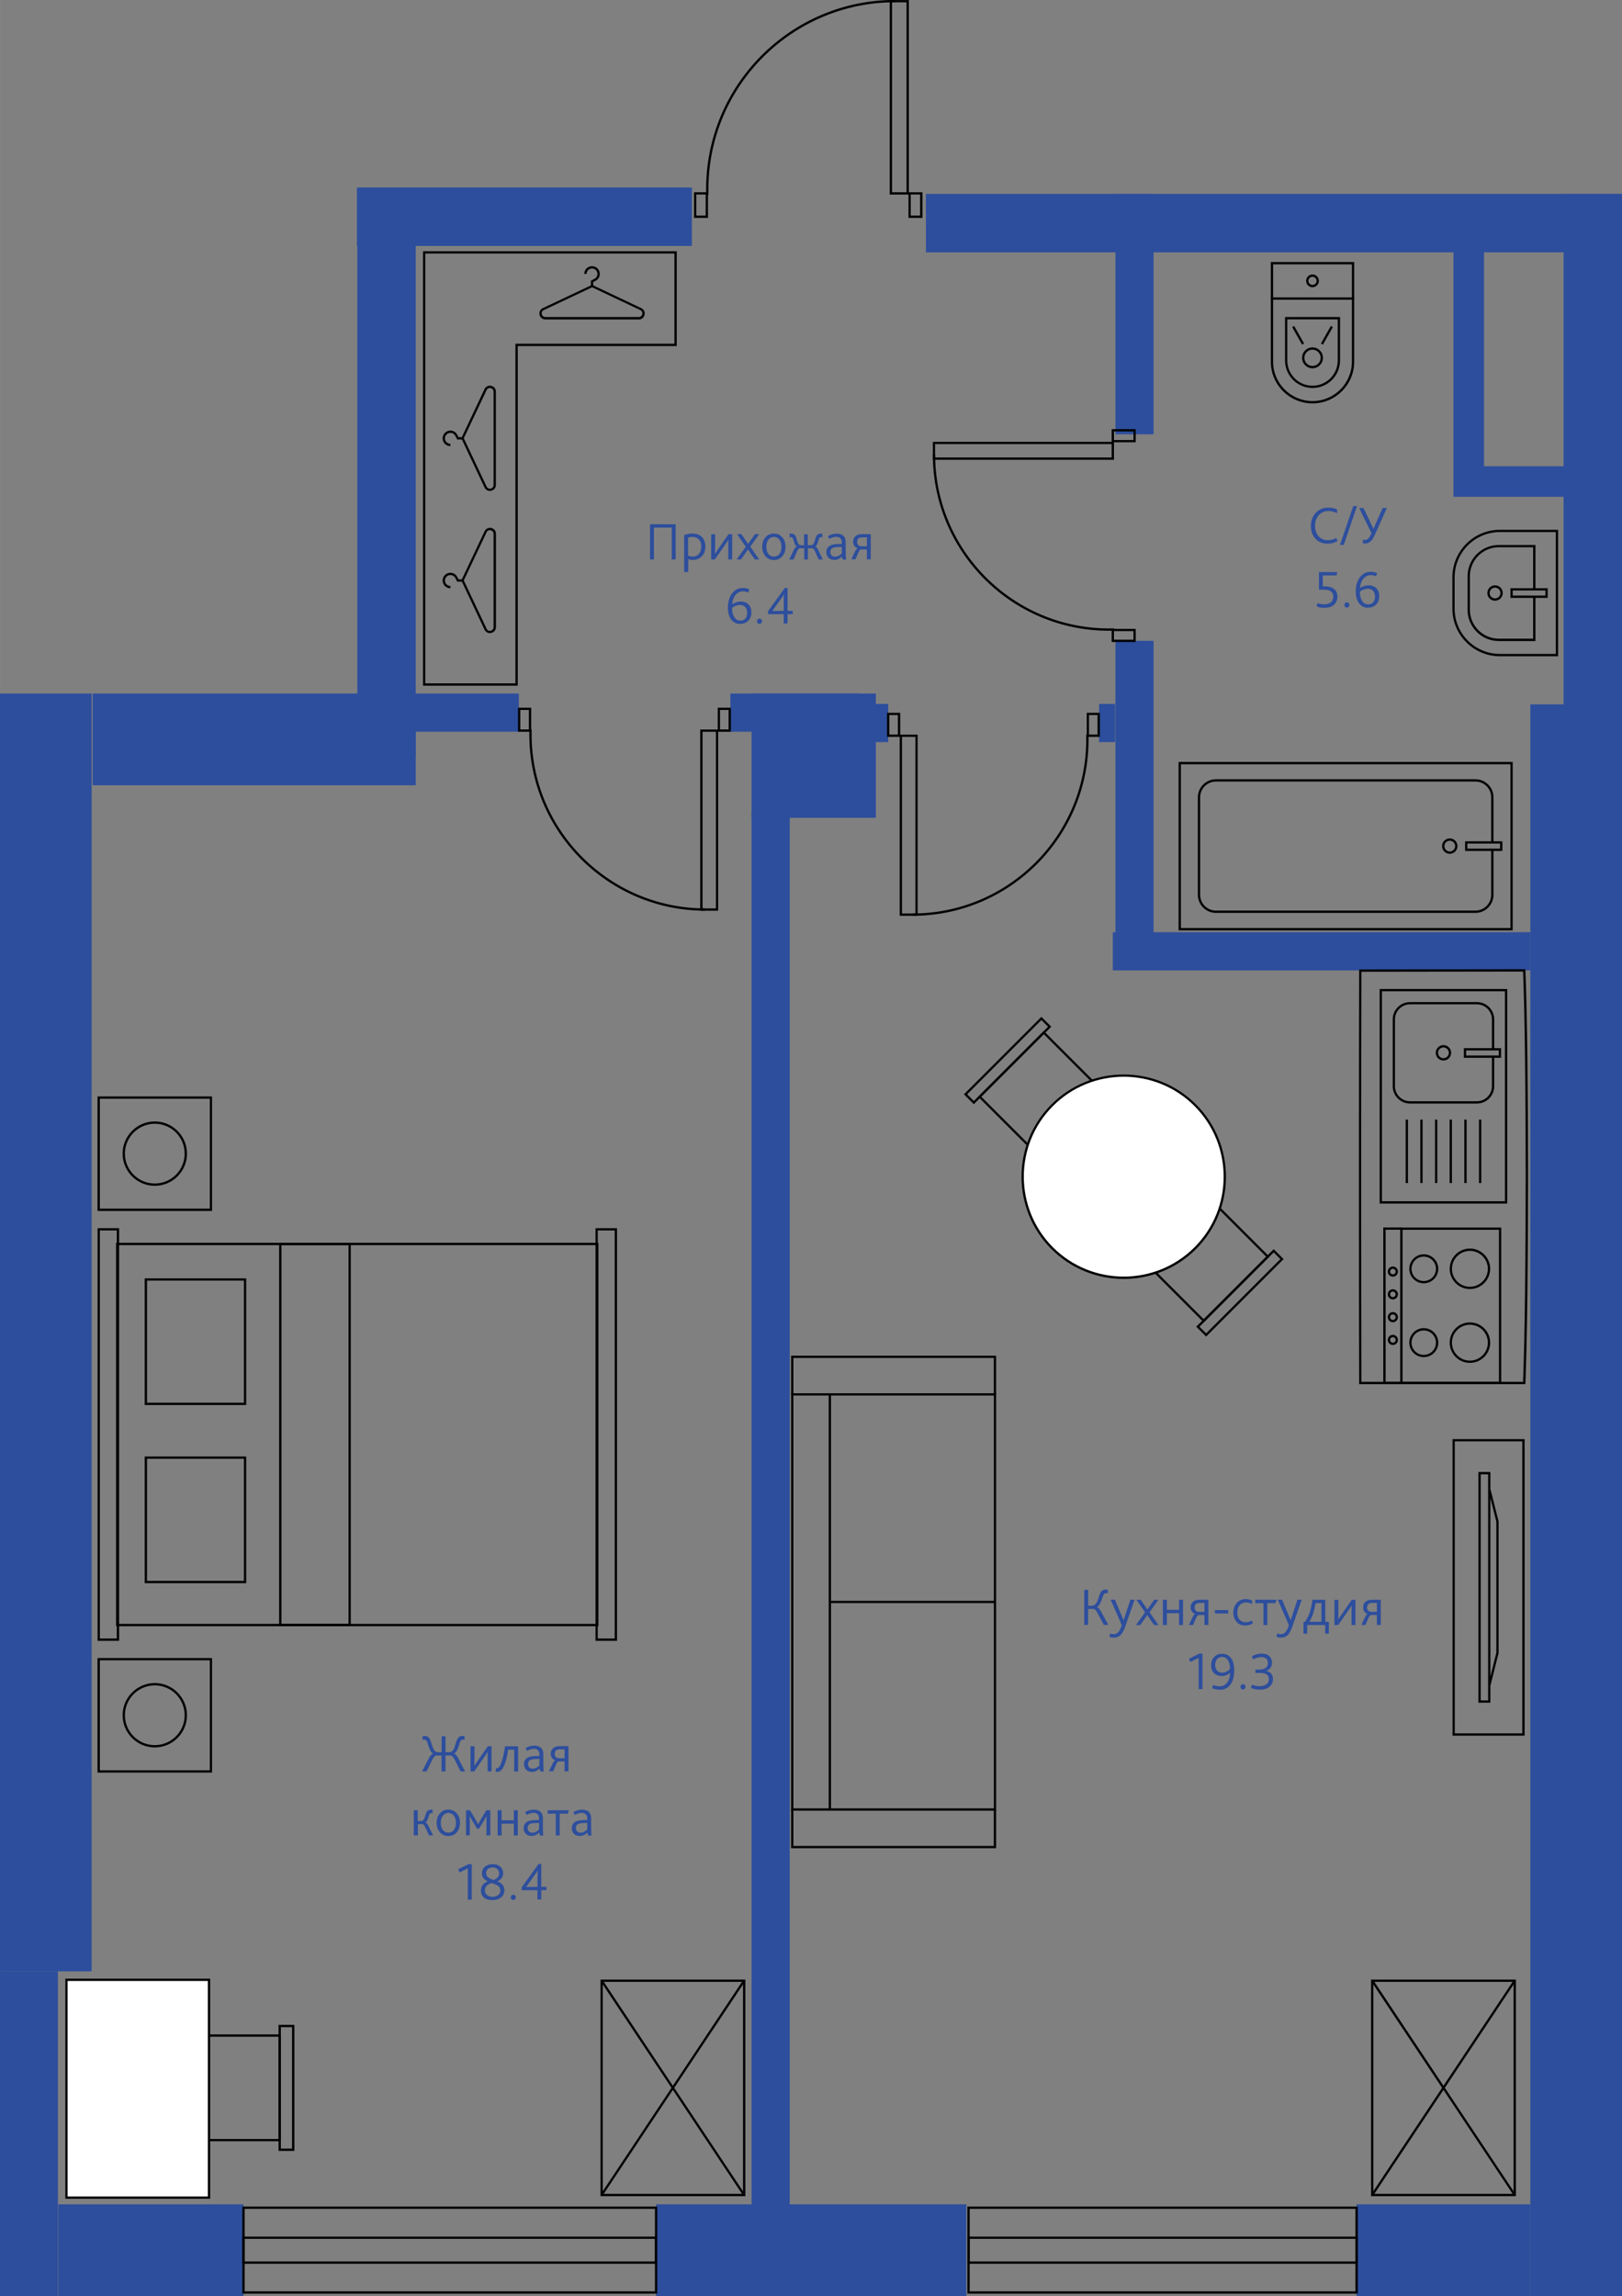 <?xml version="1.0" encoding="UTF-8"?> <!-- Creator: CorelDRAW 2021 (64-Bit) --> <svg xmlns="http://www.w3.org/2000/svg" xmlns:xlink="http://www.w3.org/1999/xlink" xmlns:xodm="http://www.corel.com/coreldraw/odm/2003" xml:space="preserve" width="75.038mm" height="106.193mm" style="shape-rendering:geometricPrecision; text-rendering:geometricPrecision; image-rendering:optimizeQuality; fill-rule:evenodd; clip-rule:evenodd" viewBox="0 0 223.21 315.89"><rect x="0" y="0" width="223.21" height="315.89" fill="#808080" stroke="none"/> <defs> <style type="text/css"> <![CDATA[ .fil1 {fill:#010101;fill-rule:nonzero} .fil0 {fill:#2D4E9D;fill-rule:nonzero} .fil2 {fill:white;fill-rule:nonzero} ]]> </style> </defs> <g id="Слой_x0020_1">  <polygon class="fil0" points="120.53,95.42 103.43,95.42 103.43,112.52 120.53,112.52 "></polygon> <polygon class="fil0" points="57.21,95.42 12.75,95.42 12.75,108.04 57.21,108.04 "></polygon> <polygon class="fil0" points="210.6,303.28 186.68,303.28 186.68,315.89 210.6,315.89 "></polygon> <polygon class="fil0" points="33.51,303.28 8.01,303.28 8.01,315.89 33.51,315.89 "></polygon> <polygon class="fil0" points="103.43,305.05 108.68,305.05 108.68,111.59 103.43,111.59 "></polygon> <polygon class="fil0" points="49.17,100.67 71.4,100.67 71.4,95.42 49.17,95.42 "></polygon> <polygon class="fil0" points="120.03,102.1 122.23,102.1 122.23,96.85 120.03,96.85 "></polygon> <polygon class="fil0" points="151.25,102.1 153.45,102.1 153.45,96.85 151.25,96.85 "></polygon> <polygon class="fil0" points="100.51,100.67 118.26,100.67 118.26,95.42 100.51,95.42 "></polygon> <polygon class="fil0" points="158.75,26.68 153.5,26.68 153.5,59.75 158.75,59.75 "></polygon> <polygon class="fil0" points="158.75,88.17 153.5,88.17 153.5,132.69 158.75,132.69 "></polygon> <polygon class="fil0" points="210.6,128.26 153.14,128.26 153.14,133.51 210.6,133.51 "></polygon> <polygon class="fil0" points="49.17,103.97 57.21,103.97 57.21,26.68 49.17,26.68 "></polygon> <polygon class="fil0" points="215.17,103.97 223.21,103.97 223.21,26.68 215.17,26.68 "></polygon> <polygon class="fil0" points="127.42,34.72 223.04,34.72 223.04,26.68 127.42,26.68 "></polygon> <polygon class="fil0" points="49.12,33.84 95.21,33.84 95.21,25.8 49.12,25.8 "></polygon> <polygon class="fil0" points="132.99,303.28 90.28,303.28 90.28,315.89 132.99,315.89 "></polygon> <polygon class="fil0" points="210.6,315.89 223.21,315.89 223.21,96.91 210.6,96.91 "></polygon> <polygon class="fil0" points="4.02,315.89 -0,315.89 -0,271.23 4.02,271.23 7.97,271.23 7.97,315.89 "></polygon> <polygon class="fil0" points="6.31,271.23 -0,271.23 -0,95.42 6.31,95.42 12.61,95.42 12.61,271.23 "></polygon> <path class="fil0" d="M149.21 223.58l0 -4.84 0.54 0 0 2.19 0.49 0c0.15,0 0.28,-0.04 0.39,-0.11 0.11,-0.07 0.2,-0.17 0.27,-0.31 0.07,-0.13 0.13,-0.26 0.18,-0.4 0.05,-0.13 0.1,-0.29 0.16,-0.47 0.06,-0.18 0.11,-0.33 0.16,-0.44 0.17,-0.34 0.41,-0.51 0.74,-0.51 0.13,0 0.23,0.01 0.31,0.04l0 0.5c-0.08,-0.03 -0.16,-0.04 -0.23,-0.04 -0.16,0 -0.28,0.08 -0.37,0.25 -0.04,0.09 -0.11,0.27 -0.2,0.54 -0.08,0.27 -0.18,0.5 -0.29,0.7 -0.11,0.2 -0.24,0.34 -0.4,0.43l0 0.01c0.12,0.04 0.23,0.12 0.32,0.24 0.1,0.12 0.21,0.3 0.33,0.52l0.91 1.68 -0.62 0 -0.84 -1.59c-0.22,-0.41 -0.41,-0.61 -0.58,-0.61l-0.74 0 0 2.2 -0.54 0z"></path> <path class="fil0" d="M156.13 220.1l-1.3 3.74c-0.21,0.58 -0.43,0.97 -0.68,1.17 -0.24,0.2 -0.53,0.3 -0.87,0.3 -0.23,0 -0.43,-0.04 -0.62,-0.12l0.13 -0.45c0.15,0.07 0.31,0.1 0.48,0.1 0.49,0 0.86,-0.42 1.1,-1.25l-1.53 -3.5 0.59 0 1.18 2.81 0.02 0 0.93 -2.81 0.57 0z"></path> <polygon class="fil0" points="156.32,223.58 157.58,221.83 156.38,220.1 156.98,220.1 157.9,221.44 158.84,220.1 159.42,220.1 158.2,221.82 159.42,223.58 158.82,223.58 157.88,222.21 156.92,223.58 "></polygon> <polygon class="fil0" points="160.03,223.58 160.03,220.1 160.58,220.1 160.58,221.48 162.26,221.48 162.26,220.1 162.8,220.1 162.8,223.58 162.26,223.58 162.26,221.95 160.58,221.95 160.58,223.58 "></polygon> <path class="fil0" d="M164.4 221.18c0,0.18 0.06,0.33 0.17,0.43 0.11,0.11 0.27,0.16 0.48,0.16l0.7 0 0 -1.23 -0.64 0c-0.47,0 -0.71,0.21 -0.71,0.64zm-0.8 2.4l0.5 -1.06c0.12,-0.25 0.24,-0.4 0.36,-0.46l0 -0.01c-0.2,-0.07 -0.35,-0.18 -0.45,-0.34 -0.11,-0.16 -0.16,-0.34 -0.16,-0.56 0,-0.3 0.1,-0.56 0.31,-0.75 0.2,-0.2 0.5,-0.3 0.91,-0.3l1.22 0 0 3.47 -0.54 0 0 -1.37 -0.76 0c-0.14,0 -0.27,0.13 -0.38,0.38l-0.43 0.99 -0.57 0z"></path> <polygon class="fil0" points="167.19,221.52 169.02,221.52 169.02,221.99 167.19,221.99 "></polygon> <path class="fil0" d="M171.37 223.65c-0.51,0 -0.92,-0.17 -1.21,-0.51 -0.29,-0.34 -0.44,-0.76 -0.44,-1.27 0,-0.52 0.16,-0.96 0.47,-1.32 0.32,-0.36 0.73,-0.54 1.25,-0.54 0.32,0 0.61,0.07 0.87,0.21l0 0.48c-0.25,-0.16 -0.53,-0.23 -0.84,-0.23 -0.36,0 -0.65,0.13 -0.87,0.38 -0.22,0.25 -0.33,0.58 -0.33,0.98 0,0.43 0.1,0.76 0.31,1 0.21,0.24 0.49,0.36 0.84,0.36 0.27,0 0.55,-0.08 0.84,-0.24l0.17 0.38c-0.31,0.21 -0.67,0.32 -1.07,0.32z"></path> <polygon class="fil0" points="173.87,223.58 173.87,220.57 172.75,220.57 172.75,220.1 175.68,220.1 175.51,220.57 174.4,220.57 174.4,223.58 "></polygon> <path class="fil0" d="M179.13 220.1l-1.3 3.74c-0.21,0.58 -0.43,0.97 -0.68,1.17 -0.24,0.2 -0.53,0.3 -0.87,0.3 -0.23,0 -0.43,-0.04 -0.62,-0.12l0.13 -0.45c0.15,0.07 0.31,0.1 0.48,0.1 0.49,0 0.86,-0.42 1.1,-1.25l-1.53 -3.5 0.59 0 1.18 2.81 0.01 0 0.93 -2.81 0.57 0z"></path> <path class="fil0" d="M181.85 223.13l0 -2.57 -0.81 0c-0.16,1.07 -0.44,1.92 -0.85,2.56l0 0.01 1.67 0zm-2.47 1.64l0 -1.64 0.2 0c0.26,-0.34 0.47,-0.74 0.63,-1.19 0.16,-0.45 0.3,-1.06 0.41,-1.84l1.76 0 0 3.03 0.49 0 0 1.64 -0.51 0 0 -1.19 -2.47 0 0 1.19 -0.52 0z"></path> <path class="fil0" d="M183.64 223.58l0 -3.47 0.54 0 0 1.99c0,0.23 -0.01,0.47 -0.02,0.7l0.01 0c0.12,-0.19 0.29,-0.43 0.49,-0.73l1.36 -1.96 0.51 0 0 3.47 -0.54 0 0 -1.99c0,-0.24 0.01,-0.47 0.02,-0.7l-0.01 0c-0.15,0.25 -0.31,0.49 -0.48,0.73l-1.37 1.96 -0.51 0z"></path> <path class="fil0" d="M188.13 221.18c0,0.18 0.06,0.33 0.17,0.43 0.11,0.11 0.27,0.16 0.48,0.16l0.7 0 0 -1.23 -0.64 0c-0.47,0 -0.71,0.21 -0.71,0.64zm-0.8 2.4l0.5 -1.06c0.12,-0.25 0.24,-0.4 0.36,-0.46l0 -0.01c-0.2,-0.07 -0.35,-0.18 -0.45,-0.34 -0.11,-0.16 -0.16,-0.34 -0.16,-0.56 0,-0.3 0.1,-0.56 0.31,-0.75 0.2,-0.2 0.5,-0.3 0.91,-0.3l1.22 0 0 3.47 -0.54 0 0 -1.37 -0.76 0c-0.14,0 -0.27,0.13 -0.38,0.38l-0.43 0.99 -0.57 0z"></path> <polygon class="fil0" points="164.95,232.39 164.95,228.1 163.81,228.66 163.61,228.23 165.03,227.51 165.48,227.51 165.48,232.39 "></polygon> <path class="fil0" d="M168.22 230.13c0.21,0 0.4,-0.05 0.6,-0.16 0.19,-0.11 0.34,-0.23 0.45,-0.38 0,-0.49 -0.1,-0.89 -0.3,-1.18 -0.2,-0.29 -0.46,-0.44 -0.8,-0.44 -0.29,0 -0.52,0.1 -0.69,0.31 -0.17,0.2 -0.25,0.46 -0.25,0.78 0,0.33 0.09,0.59 0.26,0.79 0.17,0.19 0.41,0.29 0.73,0.29zm-0.41 2.34c-0.36,0 -0.69,-0.07 -1.01,-0.2l0.14 -0.45c0.28,0.13 0.57,0.19 0.87,0.19 0.44,0 0.78,-0.16 1.04,-0.48 0.26,-0.32 0.4,-0.78 0.43,-1.37l-0.01 0c-0.34,0.29 -0.72,0.44 -1.16,0.44 -0.39,0 -0.73,-0.12 -1.01,-0.37 -0.28,-0.25 -0.43,-0.62 -0.43,-1.12 0,-0.47 0.14,-0.85 0.42,-1.14 0.28,-0.3 0.64,-0.44 1.09,-0.44 0.51,0 0.92,0.19 1.22,0.58 0.3,0.39 0.45,0.96 0.45,1.71 0,0.83 -0.18,1.48 -0.52,1.96 -0.35,0.47 -0.85,0.71 -1.51,0.71z"></path> <path class="fil0" d="M171.06 232.45c-0.1,0 -0.18,-0.03 -0.25,-0.11 -0.07,-0.07 -0.1,-0.16 -0.1,-0.26 0,-0.1 0.03,-0.18 0.1,-0.25 0.07,-0.07 0.15,-0.11 0.25,-0.11 0.09,0 0.17,0.03 0.24,0.11 0.07,0.07 0.1,0.15 0.1,0.25 0,0.1 -0.03,0.18 -0.1,0.26 -0.07,0.07 -0.15,0.11 -0.24,0.11z"></path> <path class="fil0" d="M172.15 232.23l0.15 -0.45c0.33,0.14 0.68,0.21 1.04,0.21 0.37,0 0.67,-0.08 0.91,-0.24 0.24,-0.16 0.36,-0.4 0.36,-0.73 0,-0.43 -0.23,-0.7 -0.69,-0.8 -0.15,-0.03 -0.36,-0.05 -0.62,-0.05l-0.53 0 0 -0.46 0.45 0c0.84,0 1.26,-0.31 1.26,-0.91 0,-0.25 -0.07,-0.45 -0.22,-0.59 -0.15,-0.15 -0.37,-0.22 -0.66,-0.22 -0.38,0 -0.76,0.11 -1.15,0.32l-0.17 -0.43c0.43,-0.24 0.88,-0.37 1.36,-0.37 0.46,0 0.8,0.12 1.05,0.36 0.24,0.24 0.36,0.53 0.36,0.89 0,0.54 -0.26,0.92 -0.79,1.12l0 0.01c0.29,0.06 0.51,0.18 0.68,0.38 0.16,0.19 0.24,0.44 0.24,0.75 0,0.42 -0.16,0.77 -0.47,1.04 -0.31,0.27 -0.77,0.41 -1.37,0.41 -0.44,0 -0.84,-0.08 -1.18,-0.24z"></path> <path class="fil0" d="M58.08 243.72l0.85 -1.65c0.13,-0.24 0.24,-0.42 0.34,-0.55 0.1,-0.12 0.2,-0.21 0.32,-0.25l0 -0.01c-0.16,-0.09 -0.29,-0.24 -0.39,-0.44 -0.1,-0.2 -0.19,-0.43 -0.26,-0.69 -0.07,-0.26 -0.14,-0.44 -0.19,-0.54 -0.08,-0.17 -0.2,-0.25 -0.36,-0.25 -0.09,0 -0.17,0.01 -0.24,0.04l0 -0.5c0.08,-0.03 0.18,-0.04 0.3,-0.04 0.33,0 0.58,0.17 0.74,0.51 0.05,0.11 0.1,0.26 0.16,0.44 0.06,0.18 0.11,0.34 0.15,0.47 0.04,0.13 0.1,0.27 0.16,0.4 0.07,0.13 0.15,0.24 0.26,0.31 0.11,0.07 0.23,0.11 0.38,0.11l0.47 0 0 -2.2 0.54 0 0 2.2 0.47 0c0.18,0 0.34,-0.06 0.46,-0.18 0.13,-0.12 0.22,-0.26 0.27,-0.41 0.05,-0.15 0.11,-0.34 0.19,-0.59 0.07,-0.24 0.14,-0.42 0.2,-0.55 0.16,-0.34 0.4,-0.51 0.73,-0.51 0.12,0 0.22,0.01 0.3,0.04l0 0.5c-0.07,-0.03 -0.15,-0.04 -0.23,-0.04 -0.15,0 -0.27,0.08 -0.36,0.25 -0.05,0.1 -0.11,0.28 -0.18,0.54 -0.07,0.26 -0.16,0.49 -0.27,0.69 -0.1,0.2 -0.23,0.35 -0.4,0.44l0 0.01c0.12,0.04 0.23,0.12 0.32,0.25 0.1,0.12 0.21,0.31 0.34,0.55l0.85 1.65 -0.62 0 -0.79 -1.58c-0.21,-0.41 -0.39,-0.61 -0.57,-0.61l-0.72 0 0 2.19 -0.54 0 0 -2.19 -0.71 0c-0.18,0 -0.37,0.2 -0.57,0.61l-0.79 1.58 -0.62 0z"></path> <path class="fil0" d="M64.75 243.72l0 -3.47 0.54 0 0 1.99c0,0.23 -0.01,0.47 -0.02,0.7l0.01 0c0.12,-0.19 0.29,-0.43 0.49,-0.73l1.36 -1.96 0.51 0 0 3.47 -0.54 0 0 -1.99c0,-0.24 0.01,-0.47 0.02,-0.7l-0.01 0c-0.15,0.25 -0.31,0.49 -0.48,0.73l-1.37 1.96 -0.51 0z"></path> <path class="fil0" d="M68.38 243.78c-0.06,0 -0.11,-0 -0.15,-0.01l0 -0.49c0.03,0 0.06,0.01 0.1,0.01 0.16,0 0.3,-0.09 0.42,-0.28 0.15,-0.24 0.29,-0.61 0.43,-1.11 0.14,-0.5 0.24,-1.05 0.31,-1.64l1.81 0 0 3.47 -0.54 0 0 -3 -0.84 0c-0.07,0.57 -0.18,1.1 -0.33,1.58 -0.15,0.49 -0.31,0.85 -0.47,1.08 -0.19,0.26 -0.43,0.4 -0.74,0.4z"></path> <path class="fil0" d="M74.22 242l-0.61 0.02c-0.28,0 -0.5,0.05 -0.65,0.13 -0.2,0.11 -0.3,0.29 -0.3,0.54 0,0.19 0.06,0.35 0.18,0.47 0.12,0.12 0.27,0.18 0.47,0.18 0.32,0 0.63,-0.15 0.92,-0.45l0 -0.88zm0.13 1.72l-0.1 -0.39c-0.33,0.31 -0.67,0.46 -1.04,0.46 -0.32,0 -0.59,-0.1 -0.79,-0.29 -0.21,-0.19 -0.31,-0.46 -0.31,-0.78 0,-0.45 0.2,-0.76 0.59,-0.94 0.19,-0.1 0.48,-0.15 0.87,-0.17l0.66 -0.02 0 -0.22c0,-0.25 -0.07,-0.44 -0.21,-0.57 -0.14,-0.13 -0.32,-0.19 -0.54,-0.19 -0.32,0 -0.64,0.1 -0.95,0.29l-0.21 -0.38c0.37,-0.24 0.77,-0.35 1.22,-0.35 0.38,0 0.68,0.1 0.9,0.29 0.22,0.2 0.33,0.49 0.33,0.89l0 1.2c0,0.61 0.02,1.01 0.06,1.18l-0.48 0z"></path> <path class="fil0" d="M76.34 241.32c0,0.18 0.06,0.33 0.17,0.43 0.11,0.11 0.27,0.16 0.48,0.16l0.7 0 0 -1.23 -0.64 0c-0.47,0 -0.71,0.21 -0.71,0.64zm-0.8 2.39l0.5 -1.06c0.12,-0.25 0.24,-0.4 0.36,-0.46l0 -0.01c-0.2,-0.07 -0.35,-0.18 -0.45,-0.34 -0.11,-0.16 -0.16,-0.34 -0.16,-0.55 0,-0.3 0.1,-0.56 0.31,-0.75 0.2,-0.2 0.5,-0.3 0.91,-0.3l1.22 0 0 3.47 -0.54 0 0 -1.37 -0.76 0c-0.14,0 -0.27,0.13 -0.38,0.38l-0.43 0.98 -0.57 0z"></path> <path class="fil0" d="M56.94 252.53l0 -3.47 0.54 0 0 1.49 0.47 0c0.15,0 0.26,-0.07 0.35,-0.2 0.08,-0.14 0.16,-0.32 0.22,-0.55 0.06,-0.23 0.12,-0.4 0.18,-0.49 0.14,-0.22 0.33,-0.34 0.59,-0.34 0.11,0 0.19,0.01 0.24,0.04l0 0.47c-0.05,-0.02 -0.11,-0.03 -0.16,-0.03 -0.11,0 -0.19,0.05 -0.25,0.14 -0.04,0.07 -0.09,0.19 -0.14,0.37 -0.05,0.18 -0.11,0.34 -0.18,0.48 -0.07,0.15 -0.16,0.25 -0.27,0.31l0 0.01c0.09,0.02 0.17,0.07 0.23,0.14 0.06,0.07 0.12,0.18 0.2,0.33l0.65 1.29 -0.57 0 -0.55 -1.17c-0.12,-0.25 -0.24,-0.38 -0.36,-0.38l-0.62 0 0 1.55 -0.54 0z"></path> <path class="fil0" d="M60.94 251.77c0.19,0.25 0.44,0.37 0.76,0.37 0.32,0 0.57,-0.12 0.76,-0.37 0.19,-0.25 0.28,-0.58 0.28,-0.98 0,-0.4 -0.09,-0.73 -0.28,-0.98 -0.19,-0.25 -0.44,-0.38 -0.75,-0.38 -0.32,0 -0.57,0.13 -0.76,0.38 -0.19,0.25 -0.29,0.58 -0.29,0.98 0,0.4 0.09,0.73 0.28,0.98zm0.76 0.84c-0.48,0 -0.86,-0.17 -1.16,-0.52 -0.3,-0.35 -0.45,-0.78 -0.45,-1.3 0,-0.52 0.15,-0.96 0.44,-1.3 0.29,-0.35 0.68,-0.52 1.17,-0.52 0.48,0 0.86,0.17 1.16,0.52 0.3,0.35 0.44,0.78 0.44,1.3 0,0.52 -0.15,0.95 -0.44,1.3 -0.3,0.35 -0.68,0.52 -1.16,0.52z"></path> <path class="fil0" d="M64.13 252.53l0 -3.47 0.55 0 0.74 1.24c0.1,0.18 0.23,0.4 0.37,0.68l0.02 0c0.07,-0.15 0.2,-0.38 0.38,-0.69l0.73 -1.23 0.55 0 0 3.47 -0.53 0 0 -1.97c0,-0.34 0.01,-0.56 0.02,-0.66l-0.02 0c-0.04,0.06 -0.1,0.17 -0.19,0.33 -0.09,0.16 -0.14,0.25 -0.16,0.27l-0.67 1.1 -0.27 0 -0.66 -1.11c-0.16,-0.27 -0.27,-0.47 -0.34,-0.6l-0.02 0c0.01,0.16 0.02,0.4 0.02,0.72l0 1.91 -0.54 0z"></path> <polygon class="fil0" points="68.48,252.53 68.48,249.06 69.03,249.06 69.03,250.44 70.71,250.44 70.71,249.06 71.25,249.06 71.25,252.53 70.71,252.53 70.71,250.91 69.03,250.91 69.03,252.53 "></polygon> <path class="fil0" d="M74.17 250.81l-0.61 0.02c-0.28,0 -0.5,0.05 -0.65,0.13 -0.2,0.11 -0.3,0.29 -0.3,0.54 0,0.19 0.06,0.35 0.18,0.47 0.12,0.12 0.27,0.18 0.47,0.18 0.32,0 0.63,-0.15 0.92,-0.45l0 -0.88zm0.13 1.72l-0.1 -0.39c-0.33,0.31 -0.68,0.46 -1.04,0.46 -0.32,0 -0.59,-0.1 -0.79,-0.29 -0.21,-0.19 -0.31,-0.46 -0.31,-0.78 0,-0.45 0.2,-0.76 0.59,-0.94 0.19,-0.1 0.48,-0.15 0.87,-0.17l0.66 -0.02 0 -0.22c0,-0.25 -0.07,-0.45 -0.21,-0.57 -0.14,-0.13 -0.32,-0.19 -0.54,-0.19 -0.32,0 -0.64,0.1 -0.96,0.29l-0.21 -0.38c0.37,-0.24 0.77,-0.35 1.22,-0.35 0.38,0 0.68,0.1 0.9,0.29 0.22,0.2 0.33,0.49 0.33,0.89l0 1.2c0,0.61 0.02,1.01 0.07,1.18l-0.48 0z"></path> <polygon class="fil0" points="76.48,252.53 76.48,249.53 75.37,249.53 75.37,249.06 78.3,249.06 78.13,249.53 77.02,249.53 77.02,252.53 "></polygon> <path class="fil0" d="M80.8 250.81l-0.61 0.02c-0.28,0 -0.5,0.05 -0.65,0.13 -0.2,0.11 -0.3,0.29 -0.3,0.54 0,0.19 0.06,0.35 0.18,0.47 0.12,0.12 0.27,0.18 0.47,0.18 0.32,0 0.63,-0.15 0.92,-0.45l0 -0.88zm0.13 1.72l-0.1 -0.39c-0.33,0.31 -0.67,0.46 -1.04,0.46 -0.32,0 -0.59,-0.1 -0.79,-0.29 -0.21,-0.19 -0.31,-0.46 -0.31,-0.78 0,-0.45 0.2,-0.76 0.59,-0.94 0.19,-0.1 0.48,-0.15 0.87,-0.17l0.66 -0.02 0 -0.22c0,-0.25 -0.07,-0.45 -0.21,-0.57 -0.14,-0.13 -0.32,-0.19 -0.54,-0.19 -0.32,0 -0.64,0.1 -0.95,0.29l-0.21 -0.38c0.37,-0.24 0.77,-0.35 1.22,-0.35 0.38,0 0.68,0.1 0.9,0.29 0.22,0.2 0.33,0.49 0.33,0.89l0 1.2c0,0.61 0.02,1.01 0.06,1.18l-0.48 0z"></path> <polygon class="fil0" points="64.38,261.35 64.38,257.06 63.24,257.62 63.05,257.18 64.47,256.47 64.92,256.47 64.92,261.35 "></polygon> <path class="fil0" d="M67.94 258.64c0.5,-0.18 0.74,-0.48 0.74,-0.9 0,-0.23 -0.08,-0.43 -0.24,-0.58 -0.16,-0.15 -0.37,-0.23 -0.64,-0.23 -0.26,0 -0.48,0.07 -0.65,0.21 -0.17,0.14 -0.25,0.32 -0.25,0.55 0,0.26 0.09,0.47 0.28,0.61 0.19,0.14 0.44,0.26 0.76,0.35zm-0.15 2.33c0.29,0 0.54,-0.08 0.75,-0.23 0.21,-0.15 0.31,-0.37 0.31,-0.64 0,-0.15 -0.03,-0.29 -0.1,-0.4 -0.06,-0.12 -0.16,-0.21 -0.29,-0.29 -0.13,-0.08 -0.26,-0.14 -0.37,-0.18 -0.11,-0.04 -0.27,-0.1 -0.46,-0.15 -0.25,0.08 -0.46,0.2 -0.64,0.36 -0.17,0.16 -0.26,0.37 -0.26,0.61 0,0.3 0.1,0.53 0.3,0.68 0.2,0.16 0.45,0.23 0.75,0.23zm-0.03 0.46c-0.5,0 -0.88,-0.12 -1.16,-0.35 -0.28,-0.23 -0.42,-0.55 -0.42,-0.96 0,-0.31 0.09,-0.58 0.26,-0.8 0.18,-0.22 0.4,-0.37 0.68,-0.47l0 -0.01c-0.53,-0.24 -0.8,-0.6 -0.8,-1.1 0,-0.37 0.14,-0.68 0.41,-0.91 0.27,-0.23 0.63,-0.35 1.08,-0.35 0.45,0 0.8,0.12 1.05,0.36 0.25,0.24 0.38,0.53 0.38,0.87 0,0.52 -0.26,0.9 -0.79,1.14l0 0.01c0.64,0.23 0.96,0.64 0.96,1.22 0,0.4 -0.15,0.72 -0.45,0.97 -0.3,0.25 -0.7,0.38 -1.21,0.38z"></path> <path class="fil0" d="M70.64 261.41c-0.1,0 -0.18,-0.04 -0.25,-0.11 -0.07,-0.07 -0.1,-0.16 -0.1,-0.26 0,-0.1 0.03,-0.18 0.1,-0.25 0.07,-0.07 0.15,-0.11 0.25,-0.11 0.09,0 0.17,0.03 0.24,0.11 0.07,0.07 0.1,0.16 0.1,0.25 0,0.1 -0.03,0.18 -0.1,0.26 -0.07,0.07 -0.15,0.11 -0.24,0.11z"></path> <path class="fil0" d="M72.4 259.61c0.05,0 0.14,-0 0.28,-0 0.14,-0 0.24,-0 0.31,-0l0.98 0 0 -1.16c0,-0.45 0.01,-0.81 0.04,-1.09l-1.61 2.26zm-0.6 0.45l0 -0.41 2.31 -3.19 0.38 0 0 3.14 0.71 0 0 0.46 -0.71 0 0 1.28 -0.53 0 0 -1.28 -2.17 0z"></path> <path class="fil0" d="M183.91 74.03l0.15 0.43c-0.42,0.23 -0.87,0.34 -1.35,0.34 -0.71,0 -1.27,-0.22 -1.69,-0.68 -0.41,-0.45 -0.62,-1.04 -0.62,-1.76 0,-0.72 0.22,-1.32 0.67,-1.8 0.45,-0.48 1.02,-0.72 1.73,-0.72 0.5,0 0.9,0.09 1.2,0.26l0 0.51c-0.37,-0.2 -0.76,-0.3 -1.19,-0.3 -0.54,0 -0.98,0.19 -1.33,0.58 -0.34,0.39 -0.51,0.86 -0.51,1.43 0,0.6 0.16,1.08 0.48,1.45 0.32,0.37 0.76,0.55 1.3,0.55 0.39,0 0.78,-0.1 1.15,-0.3z"></path> <polygon class="fil0" points="184.4,74.97 186.23,69.62 186.75,69.62 184.92,74.97 "></polygon> <path class="fil0" d="M187.84 74.78c-0.11,0 -0.21,-0.01 -0.29,-0.03l0 -0.48c0.09,0.01 0.17,0.02 0.25,0.02 0.21,0 0.38,-0.07 0.51,-0.21 0.13,-0.14 0.27,-0.38 0.43,-0.72l-1.7 -3.47 0.6 0 1.36 2.87 0.01 0 1.26 -2.87 0.59 0 -1.68 3.73c-0.19,0.41 -0.38,0.71 -0.6,0.89 -0.21,0.18 -0.46,0.27 -0.75,0.27z"></path> <path class="fil0" d="M181.18 83.41l0.15 -0.44c0.27,0.12 0.57,0.18 0.89,0.18 0.37,0 0.67,-0.09 0.91,-0.27 0.23,-0.18 0.35,-0.44 0.35,-0.78 0,-0.44 -0.2,-0.73 -0.6,-0.87 -0.17,-0.07 -0.45,-0.1 -0.84,-0.1l-0.53 0 0 -2.42 2.53 0 -0.12 0.46 -1.88 0 0 1.5 0.19 0c0.36,0 0.65,0.04 0.87,0.11 0.63,0.22 0.95,0.65 0.95,1.31 0,0.45 -0.15,0.82 -0.46,1.11 -0.31,0.29 -0.77,0.43 -1.37,0.43 -0.41,0 -0.75,-0.07 -1.02,-0.21z"></path> <path class="fil0" d="M185.36 83.6c-0.1,0 -0.18,-0.04 -0.25,-0.11 -0.07,-0.07 -0.1,-0.16 -0.1,-0.26 0,-0.1 0.03,-0.18 0.1,-0.25 0.07,-0.07 0.15,-0.11 0.25,-0.11 0.09,0 0.17,0.03 0.24,0.11 0.07,0.07 0.1,0.16 0.1,0.25 0,0.1 -0.03,0.18 -0.1,0.26 -0.07,0.07 -0.15,0.11 -0.24,0.11z"></path> <path class="fil0" d="M188.25 83.16c0.3,0 0.54,-0.09 0.71,-0.28 0.17,-0.19 0.26,-0.45 0.26,-0.8 0,-0.33 -0.09,-0.59 -0.27,-0.79 -0.18,-0.19 -0.41,-0.29 -0.69,-0.29 -0.39,0 -0.76,0.13 -1.12,0.4 -0,0.52 0.1,0.95 0.3,1.27 0.21,0.32 0.48,0.48 0.81,0.48zm0.01 0.46c-0.49,0 -0.89,-0.19 -1.21,-0.58 -0.32,-0.39 -0.48,-0.96 -0.48,-1.7 0,-0.75 0.19,-1.39 0.56,-1.9 0.37,-0.51 0.88,-0.77 1.5,-0.77 0.32,0 0.62,0.06 0.88,0.18l-0.15 0.44c-0.23,-0.11 -0.47,-0.16 -0.71,-0.16 -0.4,0 -0.74,0.16 -1.01,0.47 -0.27,0.32 -0.44,0.75 -0.49,1.3 0.39,-0.24 0.79,-0.37 1.2,-0.37 0.42,0 0.77,0.13 1.04,0.39 0.27,0.26 0.41,0.63 0.41,1.09 0,0.49 -0.14,0.88 -0.43,1.16 -0.28,0.29 -0.65,0.43 -1.1,0.43z"></path> <polygon class="fil0" points="89.45,76.97 89.45,72.13 92.98,72.13 92.98,76.97 92.44,76.97 92.44,72.59 89.99,72.59 89.99,76.97 "></polygon> <path class="fil0" d="M94.69 76.43c0.2,0.1 0.4,0.15 0.59,0.15 0.39,0 0.69,-0.12 0.9,-0.37 0.21,-0.25 0.32,-0.58 0.32,-1.01 0,-0.44 -0.11,-0.77 -0.34,-1 -0.22,-0.22 -0.52,-0.33 -0.88,-0.33 -0.2,0 -0.4,0.03 -0.59,0.09l0 2.48zm-0.54 2.28l0 -5.09c0.37,-0.14 0.75,-0.21 1.15,-0.21 0.55,0 0.99,0.16 1.3,0.47 0.31,0.32 0.47,0.76 0.47,1.33 0,0.56 -0.16,1 -0.49,1.33 -0.33,0.33 -0.75,0.5 -1.26,0.5 -0.22,0 -0.42,-0.04 -0.61,-0.12l0 1.79 -0.54 0z"></path> <path class="fil0" d="M97.87 76.97l0 -3.47 0.54 0 0 1.99c0,0.23 -0.01,0.47 -0.02,0.7l0.01 0c0.12,-0.19 0.29,-0.43 0.49,-0.73l1.36 -1.96 0.51 0 0 3.47 -0.54 0 0 -1.99c0,-0.24 0.01,-0.47 0.02,-0.7l-0.02 0c-0.15,0.25 -0.31,0.49 -0.48,0.73l-1.37 1.96 -0.51 0z"></path> <polygon class="fil0" points="101.38,76.97 102.63,75.23 101.43,73.49 102.03,73.49 102.95,74.84 103.89,73.49 104.48,73.49 103.25,75.21 104.47,76.97 103.87,76.97 102.93,75.6 101.97,76.97 "></polygon> <path class="fil0" d="M105.74 76.21c0.19,0.25 0.44,0.37 0.76,0.37 0.32,0 0.57,-0.12 0.76,-0.37 0.19,-0.25 0.28,-0.58 0.28,-0.98 0,-0.4 -0.09,-0.73 -0.28,-0.98 -0.19,-0.25 -0.44,-0.38 -0.75,-0.38 -0.32,0 -0.57,0.13 -0.76,0.38 -0.19,0.25 -0.29,0.58 -0.29,0.98 0,0.4 0.09,0.73 0.28,0.98zm0.76 0.84c-0.48,0 -0.86,-0.17 -1.16,-0.52 -0.3,-0.35 -0.45,-0.78 -0.45,-1.3 0,-0.52 0.15,-0.96 0.44,-1.3 0.29,-0.35 0.68,-0.52 1.17,-0.52 0.48,0 0.86,0.17 1.16,0.52 0.3,0.35 0.44,0.78 0.44,1.3 0,0.52 -0.15,0.95 -0.44,1.3 -0.3,0.35 -0.68,0.52 -1.16,0.52z"></path> <path class="fil0" d="M108.61 76.97l0.62 -1.29c0.06,-0.14 0.13,-0.25 0.19,-0.32 0.06,-0.07 0.14,-0.12 0.23,-0.15l0 -0.01c-0.15,-0.08 -0.27,-0.28 -0.37,-0.61 -0.1,-0.33 -0.16,-0.51 -0.2,-0.56 -0.06,-0.09 -0.14,-0.13 -0.25,-0.13 -0.05,0 -0.11,0.01 -0.17,0.04l0 -0.48c0.05,-0.02 0.14,-0.04 0.25,-0.04 0.25,0 0.44,0.1 0.56,0.31 0.06,0.1 0.12,0.27 0.18,0.51 0.06,0.24 0.13,0.42 0.21,0.56 0.08,0.14 0.19,0.21 0.34,0.21l0.45 0 0 -1.5 0.51 0 0 1.5 0.46 0c0.15,0 0.26,-0.07 0.34,-0.21 0.08,-0.14 0.15,-0.32 0.21,-0.56 0.06,-0.23 0.12,-0.41 0.19,-0.51 0.12,-0.21 0.31,-0.31 0.56,-0.31 0.11,0 0.2,0.01 0.25,0.04l0 0.48c-0.06,-0.03 -0.12,-0.04 -0.17,-0.04 -0.11,0 -0.19,0.04 -0.25,0.13 -0.03,0.04 -0.09,0.23 -0.19,0.56 -0.1,0.33 -0.22,0.53 -0.37,0.61l0 0.01c0.09,0.03 0.17,0.08 0.23,0.15 0.06,0.07 0.12,0.18 0.19,0.33l0.62 1.29 -0.57 0 -0.52 -1.17c-0.11,-0.25 -0.23,-0.38 -0.37,-0.38l-0.59 0 0 1.55 -0.51 0 0 -1.55 -0.6 0c-0.13,0 -0.25,0.13 -0.36,0.38l-0.52 1.17 -0.57 0z"></path> <path class="fil0" d="M115.83 75.25l-0.61 0.02c-0.28,0 -0.5,0.05 -0.65,0.13 -0.2,0.11 -0.3,0.29 -0.3,0.54 0,0.19 0.06,0.35 0.18,0.47 0.12,0.12 0.27,0.18 0.47,0.18 0.32,0 0.63,-0.15 0.92,-0.45l0 -0.88zm0.13 1.72l-0.1 -0.39c-0.33,0.31 -0.68,0.46 -1.04,0.46 -0.32,0 -0.59,-0.1 -0.79,-0.29 -0.21,-0.19 -0.31,-0.46 -0.31,-0.78 0,-0.45 0.2,-0.76 0.59,-0.94 0.19,-0.1 0.48,-0.15 0.87,-0.17l0.66 -0.02 0 -0.22c0,-0.25 -0.07,-0.45 -0.21,-0.57 -0.14,-0.13 -0.32,-0.19 -0.54,-0.19 -0.32,0 -0.64,0.1 -0.95,0.29l-0.21 -0.38c0.37,-0.24 0.77,-0.35 1.22,-0.35 0.38,0 0.68,0.1 0.9,0.29 0.22,0.2 0.33,0.49 0.33,0.89l0 1.2c0,0.61 0.02,1.01 0.07,1.18l-0.48 0z"></path> <path class="fil0" d="M117.95 74.57c0,0.18 0.06,0.33 0.17,0.43 0.11,0.11 0.27,0.16 0.48,0.16l0.7 0 0 -1.23 -0.64 0c-0.47,0 -0.7,0.21 -0.7,0.64zm-0.8 2.39l0.5 -1.06c0.12,-0.25 0.24,-0.4 0.36,-0.46l0 -0.01c-0.2,-0.07 -0.35,-0.18 -0.45,-0.34 -0.11,-0.16 -0.16,-0.34 -0.16,-0.55 0,-0.3 0.1,-0.56 0.3,-0.75 0.2,-0.2 0.51,-0.3 0.91,-0.3l1.22 0 0 3.47 -0.54 0 0 -1.37 -0.76 0c-0.14,0 -0.27,0.13 -0.38,0.38l-0.43 0.98 -0.57 0z"></path> <path class="fil0" d="M101.85 85.39c0.3,0 0.54,-0.09 0.71,-0.28 0.17,-0.19 0.26,-0.45 0.26,-0.8 0,-0.33 -0.09,-0.59 -0.27,-0.79 -0.18,-0.19 -0.41,-0.29 -0.69,-0.29 -0.39,0 -0.76,0.13 -1.12,0.4 -0,0.52 0.1,0.95 0.3,1.27 0.21,0.32 0.48,0.48 0.81,0.48zm0.01 0.46c-0.49,0 -0.89,-0.19 -1.21,-0.58 -0.32,-0.39 -0.48,-0.96 -0.48,-1.7 0,-0.75 0.19,-1.39 0.56,-1.9 0.37,-0.51 0.88,-0.77 1.5,-0.77 0.32,0 0.62,0.06 0.88,0.18l-0.15 0.44c-0.23,-0.11 -0.47,-0.16 -0.71,-0.16 -0.4,0 -0.74,0.16 -1.01,0.47 -0.27,0.32 -0.44,0.75 -0.49,1.3 0.39,-0.24 0.79,-0.37 1.2,-0.37 0.42,0 0.77,0.13 1.04,0.39 0.27,0.26 0.41,0.63 0.41,1.09 0,0.49 -0.14,0.88 -0.43,1.16 -0.28,0.29 -0.65,0.43 -1.1,0.43z"></path> <path class="fil0" d="M104.52 85.84c-0.1,0 -0.18,-0.04 -0.25,-0.11 -0.07,-0.07 -0.1,-0.16 -0.1,-0.26 0,-0.1 0.03,-0.18 0.1,-0.25 0.07,-0.07 0.15,-0.11 0.25,-0.11 0.09,0 0.17,0.03 0.24,0.11 0.07,0.07 0.1,0.16 0.1,0.25 0,0.1 -0.03,0.18 -0.1,0.26 -0.07,0.07 -0.15,0.11 -0.24,0.11z"></path> <path class="fil0" d="M106.28 84.05c0.05,0 0.14,-0 0.28,-0 0.14,-0 0.24,-0 0.31,-0l0.98 0 0 -1.16c0,-0.45 0.01,-0.81 0.04,-1.09l-1.61 2.26zm-0.59 0.45l0 -0.41 2.31 -3.19 0.38 0 0 3.14 0.71 0 0 0.46 -0.71 0 0 1.28 -0.53 0 0 -1.28 -2.17 0z"></path> <path class="fil1" d="M206.41 73.2c-3.43,0 -6.23,2.79 -6.23,6.23l0 4.32c0,3.43 2.79,6.22 6.23,6.22l7.69 0 0 -16.77 -7.69 0zm8.01 17.09l-8.01 0c-3.61,0 -6.54,-2.94 -6.54,-6.54l0 -4.32c0,-3.61 2.93,-6.54 6.54,-6.54l8.01 0 0 17.4z"></path> <path class="fil1" d="M211.3 88.2l-5.04 0c-2.37,0 -4.3,-1.93 -4.3,-4.3l0 -4.62c0,-2.37 1.93,-4.3 4.3,-4.3l5.04 0 0 6.1 -0.32 0 0 -5.79 -4.72 0c-2.2,0 -3.98,1.79 -3.98,3.98l0 4.62c0,2.2 1.79,3.98 3.98,3.98l4.72 0 0 -5.79 0.32 0 0 6.1z"></path> <path class="fil1" d="M208.17 81.94l4.5 0 0 -0.7 -4.5 0 0 0.7zm4.82 0.32l-5.13 0 0 -1.33 5.13 0 0 1.33z"></path> <path class="fil1" d="M205.74 80.85c-0.41,0 -0.74,0.33 -0.74,0.74 0,0.41 0.33,0.74 0.74,0.74 0.41,0 0.74,-0.33 0.74,-0.74 0,-0.41 -0.33,-0.74 -0.74,-0.74zm0 1.8c-0.58,0 -1.06,-0.47 -1.06,-1.06 0,-0.58 0.47,-1.06 1.06,-1.06 0.58,0 1.06,0.47 1.06,1.06 0,0.58 -0.47,1.06 -1.06,1.06z"></path> <path class="fil1" d="M201.93 116.76l4.5 0 0 -0.7 -4.5 0 0 0.7zm4.82 0.32l-5.13 0 0 -1.33 5.13 0 0 1.33z"></path> <path class="fil1" d="M199.51 115.67c-0.41,0 -0.74,0.33 -0.74,0.74 0,0.41 0.33,0.74 0.74,0.74 0.41,0 0.74,-0.33 0.74,-0.74 0,-0.41 -0.33,-0.74 -0.74,-0.74zm0 1.8c-0.58,0 -1.06,-0.47 -1.06,-1.06 0,-0.58 0.47,-1.06 1.06,-1.06 0.58,0 1.06,0.47 1.06,1.06 0,0.58 -0.47,1.06 -1.06,1.06z"></path> <path class="fil1" d="M162.51 127.68l45.35 0 0 -22.53 -45.35 0 0 22.53zm45.66 0.32l-45.98 0 0 -23.17 45.98 0 0 23.17z"></path> <path class="fil1" d="M203.04 125.6l-35.71 0c-1.37,0 -2.49,-1.12 -2.49,-2.49l0 -13.41c0,-1.37 1.12,-2.49 2.49,-2.49l35.71 0c1.37,0 2.49,1.12 2.49,2.49l0 6.2 -0.32 0 0 -6.2c0,-1.2 -0.97,-2.17 -2.17,-2.17l-35.71 0c-1.2,0 -2.17,0.97 -2.17,2.17l0 13.41c0,1.2 0.97,2.17 2.17,2.17l35.71 0c1.2,0 2.17,-0.97 2.17,-2.17l0 -6.2 0.32 0 0 6.2c0,1.37 -1.12,2.49 -2.49,2.49z"></path> <path class="fil1" d="M24.27 294.29l14.07 0 0 -14.07 -14.07 0 0 14.07zm14.38 0.31l-14.7 0 0 -14.7 14.7 0 0 14.7z"></path> <path class="fil1" d="M38.65 295.61l1.54 0 0 -16.71 -1.54 0 0 16.71zm1.86 0.32l-2.18 0 0 -17.34 2.18 0 0 17.34z"></path> <path class="fil1" d="M16.29 223.42l65.75 0 0 -52.11 -65.75 0 0 52.11zm66.06 0.32l-66.38 0 0 -52.75 66.38 0 0 52.75z"></path> <path class="fil1" d="M38.73 223.42l9.23 0 0 -52.11 -9.23 0 0 52.11zm9.54 0.32l-9.86 0 0 -52.75 9.86 0 0 52.75z"></path> <path class="fil1" d="M20.23 192.99l13.33 0 0 -16.8 -13.33 0 0 16.8zm13.65 0.32l-13.97 0 0 -17.43 13.97 0 0 17.43z"></path> <path class="fil1" d="M20.23 217.5l13.33 0 0 -16.8 -13.33 0 0 16.8zm13.65 0.32l-13.97 0 0 -17.43 13.97 0 0 17.43z"></path> <path class="fil1" d="M82.26 225.43l2.33 0 0 -56.14 -2.33 0 0 56.14zm2.65 0.32l-2.96 0 0 -56.77 2.96 0 0 56.77z"></path> <path class="fil1" d="M13.74 225.43l2.33 0 0 -56.14 -2.33 0 0 56.14zm2.65 0.32l-2.96 0 0 -56.77 2.96 0 0 56.77z"></path> <path class="fil1" d="M13.74 166.29l15.13 0 0 -15.12 -15.13 0 0 15.12zm15.44 0.32l-15.76 0 0 -15.76 15.76 0 0 15.76z"></path> <path class="fil1" d="M21.3 154.61c-2.27,0 -4.11,1.85 -4.11,4.11 0,2.27 1.84,4.11 4.11,4.11 2.27,0 4.11,-1.84 4.11,-4.11 0,-2.27 -1.84,-4.11 -4.11,-4.11zm0 8.54c-2.44,0 -4.43,-1.99 -4.43,-4.43 0,-2.44 1.99,-4.43 4.43,-4.43 2.44,0 4.43,1.99 4.43,4.43 0,2.44 -1.99,4.43 -4.43,4.43z"></path> <path class="fil1" d="M13.74 243.56l15.13 0 0 -15.13 -15.13 0 0 15.13zm15.44 0.32l-15.76 0 0 -15.76 15.76 0 0 15.76z"></path> <path class="fil1" d="M21.3 231.88c-2.27,0 -4.11,1.84 -4.11,4.11 0,2.27 1.84,4.11 4.11,4.11 2.27,0 4.11,-1.85 4.11,-4.11 0,-2.27 -1.84,-4.11 -4.11,-4.11zm0 8.54c-2.44,0 -4.43,-1.99 -4.43,-4.43 0,-2.44 1.99,-4.43 4.43,-4.43 2.44,0 4.43,1.99 4.43,4.43 0,2.44 -1.99,4.43 -4.43,4.43z"></path> <path class="fil1" d="M58.52 94.02l12.41 0 0 -46.73 21.88 0 0 -12.41 -34.29 0 0 59.14zm12.73 0.32l-13.04 0 0 -59.77 34.92 0 0 13.04 -21.88 0 0 46.73z"></path> <path class="fil1" d="M63.83 79.87l3.16 6.69c0.14,0.24 0.39,0.27 0.56,0.22 0.17,-0.05 0.37,-0.2 0.37,-0.49l0 -12.84c0,-0.29 -0.2,-0.44 -0.37,-0.49 -0.18,-0.05 -0.43,-0.01 -0.57,0.23l-3.16 6.68zm3.58 7.24c-0.28,0 -0.54,-0.15 -0.7,-0.41l-3.23 -6.84 3.23 -6.82c0.2,-0.34 0.57,-0.49 0.93,-0.39 0.37,0.1 0.61,0.41 0.61,0.79l0 12.84c0,0.38 -0.24,0.69 -0.61,0.79 -0.08,0.02 -0.15,0.03 -0.23,0.03z"></path> <path class="fil1" d="M61.98 80.94c-0.59,0 -1.07,-0.48 -1.07,-1.07 0,-0.59 0.48,-1.07 1.07,-1.07 0.4,0 0.76,0.22 0.94,0.57l0.18 0.34 0.55 0 0 0.32 -0.73 0 -0.27 -0.51c-0.13,-0.25 -0.39,-0.4 -0.67,-0.4 -0.41,0 -0.75,0.34 -0.75,0.75 0,0.41 0.34,0.75 0.75,0.75l0 0.32z"></path> <path class="fil1" d="M63.83 60.31l3.16 6.69c0.14,0.23 0.39,0.27 0.56,0.22 0.17,-0.05 0.37,-0.2 0.37,-0.49l0 -12.84c0,-0.29 -0.2,-0.44 -0.37,-0.49 -0.17,-0.05 -0.43,-0.01 -0.57,0.23l-3.16 6.67zm3.58 7.24c-0.28,0 -0.54,-0.15 -0.7,-0.41l-3.23 -6.84 0.03 -0.07 3.19 -6.75c0.2,-0.34 0.57,-0.49 0.93,-0.39 0.37,0.1 0.61,0.41 0.61,0.79l0 12.84c0,0.38 -0.24,0.69 -0.61,0.79 -0.08,0.02 -0.15,0.03 -0.23,0.03z"></path> <path class="fil1" d="M61.98 61.38c-0.59,0 -1.07,-0.48 -1.07,-1.07 0,-0.59 0.48,-1.07 1.07,-1.07 0.4,0 0.76,0.22 0.94,0.57l0.18 0.34 0.55 0 0 0.32 -0.73 0 -0.27 -0.51c-0.13,-0.25 -0.38,-0.4 -0.67,-0.4 -0.41,0 -0.75,0.34 -0.75,0.75 0,0.42 0.34,0.75 0.75,0.75l0 0.32z"></path> <path class="fil1" d="M81.47 39.53l-6.69 3.16c-0.23,0.14 -0.27,0.39 -0.22,0.56 0.05,0.17 0.2,0.37 0.49,0.37l12.84 0c0.29,0 0.44,-0.2 0.49,-0.37 0.05,-0.17 0.01,-0.43 -0.23,-0.57l-6.68 -3.16zm6.42 4.42l-12.84 0c-0.38,0 -0.69,-0.24 -0.79,-0.61 -0.1,-0.37 0.05,-0.73 0.38,-0.92l6.84 -3.23 6.82 3.23c0.34,0.2 0.49,0.56 0.39,0.93 -0.1,0.37 -0.41,0.61 -0.79,0.61z"></path> <path class="fil1" d="M81.63 39.35l-0.32 0 0 -0.73 0.51 -0.27c0.25,-0.13 0.4,-0.39 0.4,-0.66 0,-0.41 -0.34,-0.75 -0.75,-0.75 -0.41,0 -0.75,0.34 -0.75,0.75l-0.32 0c0,-0.59 0.48,-1.07 1.07,-1.07 0.59,0 1.07,0.48 1.07,1.07 0,0.4 -0.22,0.76 -0.57,0.94l-0.34 0.18 0 0.55z"></path> <path class="fil1" d="M180.62 48.11c-0.62,0 -1.12,0.5 -1.12,1.12 0,0.62 0.5,1.12 1.12,1.12 0.62,0 1.12,-0.5 1.12,-1.12 0,-0.62 -0.5,-1.12 -1.12,-1.12zm0 2.56c-0.79,0 -1.44,-0.65 -1.44,-1.44 0,-0.79 0.65,-1.44 1.44,-1.44 0.79,0 1.44,0.65 1.44,1.44 0,0.79 -0.65,1.44 -1.44,1.44z"></path> <path class="fil1" d="M175.2 41.23l0 8.53c0,2.99 2.43,5.42 5.42,5.42 2.99,0 5.42,-2.43 5.42,-5.42l0 -8.53 -10.85 0zm5.42 14.27c-3.17,0 -5.74,-2.57 -5.74,-5.74l0 -8.84 11.48 0 0 8.84c0,3.17 -2.57,5.74 -5.74,5.74z"></path> <path class="fil1" d="M177.15 43.94l0 5.66c0,1.91 1.55,3.47 3.47,3.47 1.91,0 3.47,-1.56 3.47,-3.47l0 -5.66 -6.93 0zm3.47 9.44c-2.09,0 -3.78,-1.7 -3.78,-3.78l0 -5.98 7.57 0 0 5.98c0,2.09 -1.7,3.78 -3.78,3.78z"></path> <polygon class="fil1" points="182.06,47.41 181.78,47.26 183.14,44.85 183.42,45 "></polygon> <polygon class="fil1" points="179.18,47.41 177.82,45 178.1,44.85 179.46,47.26 "></polygon> <polygon class="fil1" points="186.36,41.07 186.04,41.07 186.04,36.37 175.2,36.37 175.2,41.07 174.88,41.07 174.88,36.05 186.36,36.05 "></polygon> <path class="fil1" d="M180.62 38.08c-0.31,0 -0.56,0.25 -0.56,0.56 0,0.31 0.25,0.56 0.56,0.56 0.31,0 0.56,-0.25 0.56,-0.56 0,-0.31 -0.25,-0.56 -0.56,-0.56zm0 1.44c-0.48,0 -0.88,-0.39 -0.88,-0.88 0,-0.48 0.39,-0.88 0.88,-0.88 0.48,0 0.88,0.39 0.88,0.88 0,0.48 -0.4,0.88 -0.88,0.88z"></path> <path class="fil1" d="M82.95 301.84l19.3 0 0 -29.17 -19.3 0 0 29.17zm19.62 0.32l-19.93 0 0 -29.8 19.93 0 0 29.8z"></path> <polygon class="fil1" points="102.27,302.08 82.66,272.6 82.92,272.42 102.53,301.91 "></polygon> <polygon class="fil1" points="82.92,302.08 82.66,301.91 102.27,272.42 102.53,272.6 "></polygon> <path class="fil1" d="M188.99 301.84l19.3 0 0 -29.17 -19.3 0 0 29.17zm19.62 0.32l-19.93 0 0 -29.8 19.93 0 0 29.8z"></path> <polygon class="fil1" points="208.32,302.08 188.7,272.6 188.97,272.42 208.58,301.91 "></polygon> <polygon class="fil1" points="188.97,302.08 188.7,301.91 208.32,272.42 208.58,272.6 "></polygon> <polygon class="fil2" points="9.15,272.39 28.76,272.39 28.76,302.36 9.15,302.36 "></polygon> <path class="fil1" d="M9.3 302.2l19.3 0 0 -29.65 -19.3 0 0 29.65zm19.62 0.31l-19.93 0 0 -30.28 19.93 0 0 30.28z"></path> <path class="fil1" d="M33.67 315.25l56.46 0 0 -11.35 -56.46 0 0 11.35zm56.77 0.32l-57.09 0 0 -11.98 57.09 0 0 11.98z"></path> <path class="fil1" d="M33.67 311.14l56.46 0 0 -3.11 -56.46 0 0 3.11zm56.77 0.32l-57.09 0 0 -3.74 57.09 0 0 3.74z"></path> <path class="fil1" d="M133.44 315.25l53.09 0 0 -11.35 -53.09 0 0 11.35zm53.41 0.32l-53.72 0 0 -11.98 53.72 0 0 11.98z"></path> <path class="fil1" d="M133.44 311.14l53.09 0 0 -3.11 -53.09 0 0 3.11zm53.41 0.32l-53.72 0 0 -3.74 53.72 0 0 3.74z"></path> <path class="fil1" d="M125.33 29.66l1.29 0 0 -2.9 -1.29 0 0 2.9zm1.61 0.32l-1.92 0 0 -3.53 1.92 0 0 3.53z"></path> <path class="fil1" d="M95.82 29.66l1.29 0 0 -2.9 -1.29 0 0 2.9zm1.61 0.32l-1.92 0 0 -3.53 1.92 0 0 3.53z"></path> <path class="fil1" d="M122.76 26.45l1.99 0 0 -26.13 -1.99 0 0 26.13zm2.31 0.32l-2.63 0 0 -26.76 2.63 0 0 26.76z"></path> <path class="fil1" d="M97.49 26.79l-0.32 0 0 -0.78c0,-14.35 11.67,-26.02 26.02,-26.02l0 0.32c-14.17,0 -25.7,11.53 -25.7,25.7l0 0.78z"></path> <path class="fil1" d="M153.3 60.54l2.68 0 0 -1.18 -2.68 0 0 1.18zm2.99 0.31l-3.31 0 0 -1.81 3.31 0 0 1.81z"></path> <path class="fil1" d="M153.3 88.01l2.68 0 0 -1.18 -2.68 0 0 1.18zm2.99 0.32l-3.31 0 0 -1.81 3.31 0 0 1.81z"></path> <path class="fil1" d="M128.68 62.94l24.3 0 0 -1.84 -24.3 0 0 1.84zm24.62 0.32l-24.93 0 0 -2.47 24.93 0 0 2.47z"></path> <path class="fil1" d="M153.32 86.78l-0.72 0c-13.36,0 -24.23,-10.87 -24.23,-24.23l0.32 0c0,13.19 10.73,23.91 23.91,23.91l0.72 0 0 0.32z"></path> <path class="fil1" d="M122.38 101.06l1.18 0 0 -2.68 -1.18 0 0 2.68zm1.5 0.32l-1.81 0 0 -3.31 1.81 0 0 3.31z"></path> <path class="fil1" d="M149.86 101.06l1.18 0 0 -2.68 -1.18 0 0 2.68zm1.5 0.32l-1.81 0 0 -3.31 1.81 0 0 3.31z"></path> <path class="fil1" d="M124.13 125.68l1.84 0 0 -24.3 -1.84 0 0 24.3zm2.15 0.32l-2.47 0 0 -24.93 2.47 0 0 24.93z"></path> <path class="fil1" d="M125.57 126l0 -0.32c13.19,0 23.91,-10.73 23.91,-23.91l0 -0.72 0.32 0 0 0.72c0,13.36 -10.87,24.23 -24.23,24.23z"></path> <path class="fil1" d="M99.08 100.36l1.18 0 0 -2.68 -1.18 0 0 2.68zm1.5 0.32l-1.81 0 0 -3.31 1.81 0 0 3.31z"></path> <path class="fil1" d="M71.6 100.36l1.18 0 0 -2.68 -1.18 0 0 2.68zm1.5 0.32l-1.81 0 0 -3.31 1.81 0 0 3.31z"></path> <path class="fil1" d="M96.68 124.98l1.84 0 0 -24.3 -1.84 0 0 24.3zm2.15 0.32l-2.47 0 0 -24.93 2.47 0 0 24.93z"></path> <path class="fil1" d="M97.07 125.3c-13.36,0 -24.23,-10.87 -24.23,-24.23l0 -0.72 0.32 0 0 0.72c0,13.19 10.73,23.91 23.91,23.91l0 0.32z"></path> <path class="fil1" d="M190.18 165.27l16.92 0 0 -28.89 -16.92 0 0 28.89zm17.24 0.32l-17.56 0 0 -29.52 17.56 0 0 29.52z"></path> <path class="fil1" d="M203.25 151.83l-9.21 0c-1.31,0 -2.38,-1.07 -2.38,-2.38l0 -9.2c0,-1.31 1.07,-2.38 2.38,-2.38l9.21 0c1.31,0 2.38,1.07 2.38,2.38l0 4.11 -0.32 0 0 -4.11c0,-1.14 -0.93,-2.07 -2.06,-2.07l-9.21 0c-1.14,0 -2.07,0.93 -2.07,2.07l0 9.2c0,1.14 0.93,2.06 2.07,2.06l9.21 0c1.14,0 2.06,-0.93 2.06,-2.06l0 -4.08 0.32 0 0 4.08c0,1.31 -1.07,2.38 -2.38,2.38z"></path> <path class="fil1" d="M201.76 145.22l4.49 0 0 -0.7 -4.49 0 0 0.7zm4.81 0.32l-5.12 0 0 -1.33 5.12 0 0 1.33z"></path> <path class="fil1" d="M198.64 144.11c-0.41,0 -0.74,0.33 -0.74,0.74 0,0.41 0.33,0.74 0.74,0.74 0.41,0 0.74,-0.33 0.74,-0.74 0,-0.41 -0.33,-0.74 -0.74,-0.74zm0 1.8c-0.58,0 -1.06,-0.47 -1.06,-1.06 0,-0.58 0.47,-1.06 1.06,-1.06 0.58,0 1.06,0.47 1.06,1.06 0,0.58 -0.47,1.06 -1.06,1.06z"></path> <polygon class="fil1" points="203.85,162.77 203.53,162.77 203.53,154.04 203.85,154.04 "></polygon> <polygon class="fil1" points="201.83,162.77 201.51,162.77 201.51,154.04 201.83,154.04 "></polygon> <polygon class="fil1" points="199.81,162.77 199.49,162.77 199.49,154.04 199.81,154.04 "></polygon> <polygon class="fil1" points="197.79,162.77 197.48,162.77 197.48,154.04 197.79,154.04 "></polygon> <polygon class="fil1" points="195.77,162.77 195.46,162.77 195.46,154.04 195.77,154.04 "></polygon> <polygon class="fil1" points="193.76,162.77 193.44,162.77 193.44,154.04 193.76,154.04 "></polygon> <path class="fil1" d="M193.01 190.11l13.27 0 0 -20.91 -13.27 0 0 20.91zm13.58 0.32l-13.9 0 0 -21.54 13.9 0 0 21.54z"></path> <polygon class="fil1" points="192.85,190.42 190.36,190.42 190.36,168.88 192.85,168.88 192.85,169.19 190.68,169.19 190.68,190.11 192.85,190.11 "></polygon> <path class="fil1" d="M202.28 172.1c-1.36,0 -2.47,1.11 -2.47,2.47 0,1.36 1.11,2.47 2.47,2.47 1.36,0 2.47,-1.11 2.47,-2.47 0,-1.36 -1.11,-2.47 -2.47,-2.47zm0 5.25c-1.54,0 -2.78,-1.25 -2.78,-2.78 0,-1.54 1.25,-2.79 2.78,-2.79 1.54,0 2.79,1.25 2.79,2.79 0,1.53 -1.25,2.78 -2.79,2.78z"></path> <path class="fil1" d="M195.93 172.89c-0.93,0 -1.68,0.75 -1.68,1.68 0,0.93 0.75,1.68 1.68,1.68 0.93,0 1.68,-0.75 1.68,-1.68 0,-0.93 -0.75,-1.68 -1.68,-1.68zm0 3.67c-1.1,0 -1.99,-0.9 -1.99,-1.99 0,-1.1 0.9,-2 1.99,-2 1.1,0 2,0.9 2,2 0,1.1 -0.9,1.99 -2,1.99z"></path> <path class="fil1" d="M202.28 182.26c-1.36,0 -2.47,1.11 -2.47,2.47 0,1.36 1.11,2.47 2.47,2.47 1.36,0 2.47,-1.11 2.47,-2.47 0,-1.36 -1.11,-2.47 -2.47,-2.47zm0 5.25c-1.54,0 -2.78,-1.25 -2.78,-2.78 0,-1.54 1.25,-2.79 2.78,-2.79 1.54,0 2.79,1.25 2.79,2.79 0,1.53 -1.25,2.78 -2.79,2.78z"></path> <path class="fil1" d="M195.93 183.05c-0.93,0 -1.68,0.75 -1.68,1.68 0,0.93 0.75,1.68 1.68,1.68 0.93,0 1.68,-0.75 1.68,-1.68 0,-0.93 -0.75,-1.68 -1.68,-1.68zm0 3.67c-1.1,0 -1.99,-0.9 -1.99,-1.99 0,-1.1 0.9,-2 1.99,-2 1.1,0 2,0.9 2,2 0,1.1 -0.9,1.99 -2,1.99z"></path> <path class="fil1" d="M191.68 183.97c-0.21,0 -0.38,0.17 -0.38,0.38 0,0.21 0.17,0.38 0.38,0.38 0.21,0 0.38,-0.17 0.38,-0.38 0,-0.21 -0.17,-0.38 -0.38,-0.38zm0 1.08c-0.38,0 -0.7,-0.31 -0.7,-0.7 0,-0.38 0.31,-0.7 0.7,-0.7 0.38,0 0.7,0.31 0.7,0.7 0,0.38 -0.31,0.7 -0.7,0.7z"></path> <path class="fil1" d="M191.68 180.84c-0.21,0 -0.38,0.17 -0.38,0.38 0,0.21 0.17,0.38 0.38,0.38 0.21,0 0.38,-0.17 0.38,-0.38 0,-0.21 -0.17,-0.38 -0.38,-0.38zm0 1.08c-0.38,0 -0.7,-0.31 -0.7,-0.7 0,-0.38 0.31,-0.7 0.7,-0.7 0.38,0 0.7,0.31 0.7,0.7 0,0.38 -0.31,0.7 -0.7,0.7z"></path> <path class="fil1" d="M191.68 177.7c-0.21,0 -0.38,0.17 -0.38,0.38 0,0.21 0.17,0.38 0.38,0.38 0.21,0 0.38,-0.17 0.38,-0.38 0,-0.21 -0.17,-0.38 -0.38,-0.38zm0 1.08c-0.38,0 -0.7,-0.31 -0.7,-0.7 0,-0.38 0.31,-0.7 0.7,-0.7 0.38,0 0.7,0.31 0.7,0.7 0,0.38 -0.31,0.7 -0.7,0.7z"></path> <path class="fil1" d="M191.68 174.57c-0.21,0 -0.38,0.17 -0.38,0.38 0,0.21 0.17,0.38 0.38,0.38 0.21,0 0.38,-0.17 0.38,-0.38 0,-0.21 -0.17,-0.38 -0.38,-0.38zm0 1.08c-0.38,0 -0.7,-0.31 -0.7,-0.7 0,-0.38 0.31,-0.7 0.7,-0.7 0.38,0 0.7,0.31 0.7,0.7 0,0.38 -0.31,0.7 -0.7,0.7z"></path> <path class="fil1" d="M187.35 190.12l22.25 0c0.48,-12.4 0.48,-44.32 0,-56.45l-22.25 0.03c-0.04,12.12 -0.04,44.02 0,56.43zm22.56 0.32l-22.87 0 -0 -0.16c-0.04,-12.35 -0.04,-44.7 0,-56.74l0 -0.16 0.16 -0 22.71 -0.03 0.01 0.15c0.49,12.07 0.49,44.44 0,56.78l-0.01 0.15z"></path> <path class="fil1" d="M203.77 233.95l1.02 0 0 -31.11 -1.02 0 0 31.11zm1.33 0.31l-1.65 0 0 -31.74 1.65 0 0 31.74z"></path> <polygon class="fil1" points="205.13,231.83 204.82,231.76 205.92,227.39 205.92,209.36 204.82,205.03 205.13,204.95 206.23,209.32 206.23,227.43 "></polygon> <path class="fil1" d="M200.2 238.48l9.29 0 0 -40.17 -9.29 0 0 40.17zm9.61 0.32l-9.92 0 0 -40.8 9.92 0 0 40.8z"></path> <path class="fil1" d="M114.36 248.8l22.41 0 0 -56.8 -22.41 0 0 56.8zm22.72 0.32l-23.04 0 0 -57.43 23.04 0 0 57.43z"></path> <polygon class="fil1" points="137.08,191.85 136.76,191.85 136.76,186.83 109.18,186.83 109.18,191.85 108.87,191.85 108.87,186.52 137.08,186.52 "></polygon> <polygon class="fil1" points="137.08,254.29 108.87,254.29 108.87,248.96 109.18,248.96 109.18,253.97 136.76,253.97 136.76,248.96 137.08,248.96 "></polygon> <polygon class="fil1" points="114.2,249.12 108.87,249.12 108.87,191.69 114.2,191.69 114.2,192 109.18,192 109.18,248.8 114.2,248.8 "></polygon> <polygon class="fil1" points="136.92,220.56 114.35,220.56 114.35,220.25 136.92,220.25 "></polygon> <path class="fil1" d="M135.04 150.89l8.6 8.6 8.6 -8.6 -8.6 -8.6 -8.6 8.6zm8.6 9.04l-0.11 -0.11 -8.93 -8.93 0.11 -0.11 8.93 -8.93 0.11 0.11 8.93 8.93 -0.11 0.11 -8.93 8.93z"></path> <path class="fil1" d="M133.09 150.56l0.92 0.92 10.22 -10.22 -0.92 -0.92 -10.22 10.22zm0.92 1.36l-1.36 -1.36 0.11 -0.11 10.55 -10.55 1.36 1.36 -0.11 0.11 -10.55 10.55z"></path> <path class="fil1" d="M157.05 172.9l8.6 8.6 8.6 -8.6 -8.6 -8.6 -8.6 8.6zm8.6 9.04l-0.11 -0.11 -8.93 -8.93 0.11 -0.11 8.93 -8.93 0.11 0.11 8.93 8.93 -0.11 0.11 -8.93 8.93z"></path> <path class="fil1" d="M165.06 182.53l0.92 0.92 10.22 -10.22 -0.92 -0.92 -10.21 10.22zm0.92 1.36l-1.36 -1.36 0.11 -0.11 10.55 -10.55 1.36 1.36 -0.11 0.11 -10.55 10.55z"></path> <path class="fil2" d="M164.48 152.06c5.43,5.43 5.43,14.25 0,19.68 -5.43,5.43 -14.25,5.43 -19.68,0 -5.43,-5.43 -5.43,-14.25 0,-19.68 5.43,-5.43 14.25,-5.43 19.68,0z"></path> <path class="fil1" d="M154.64 148.14c-3.52,0 -7.05,1.34 -9.73,4.02 -5.36,5.36 -5.36,14.09 0,19.46 5.37,5.36 14.09,5.36 19.46,0 5.37,-5.36 5.36,-14.09 0,-19.46 -2.68,-2.68 -6.21,-4.02 -9.73,-4.02zm0 27.82c-3.6,0 -7.21,-1.37 -9.95,-4.11 -5.49,-5.49 -5.49,-14.42 0,-19.9 5.49,-5.49 14.42,-5.49 19.9,0 5.49,5.49 5.49,14.42 0,19.9 -2.74,2.74 -6.35,4.11 -9.95,4.11z"></path> <path class="fil0" d="M204.22 64.15l12.02 0 0 -30.34 -12.02 0 0 30.34zm16.22 4.2l-20.42 0 0 -38.74 20.42 0 0 38.74z"></path> </g> </svg> 